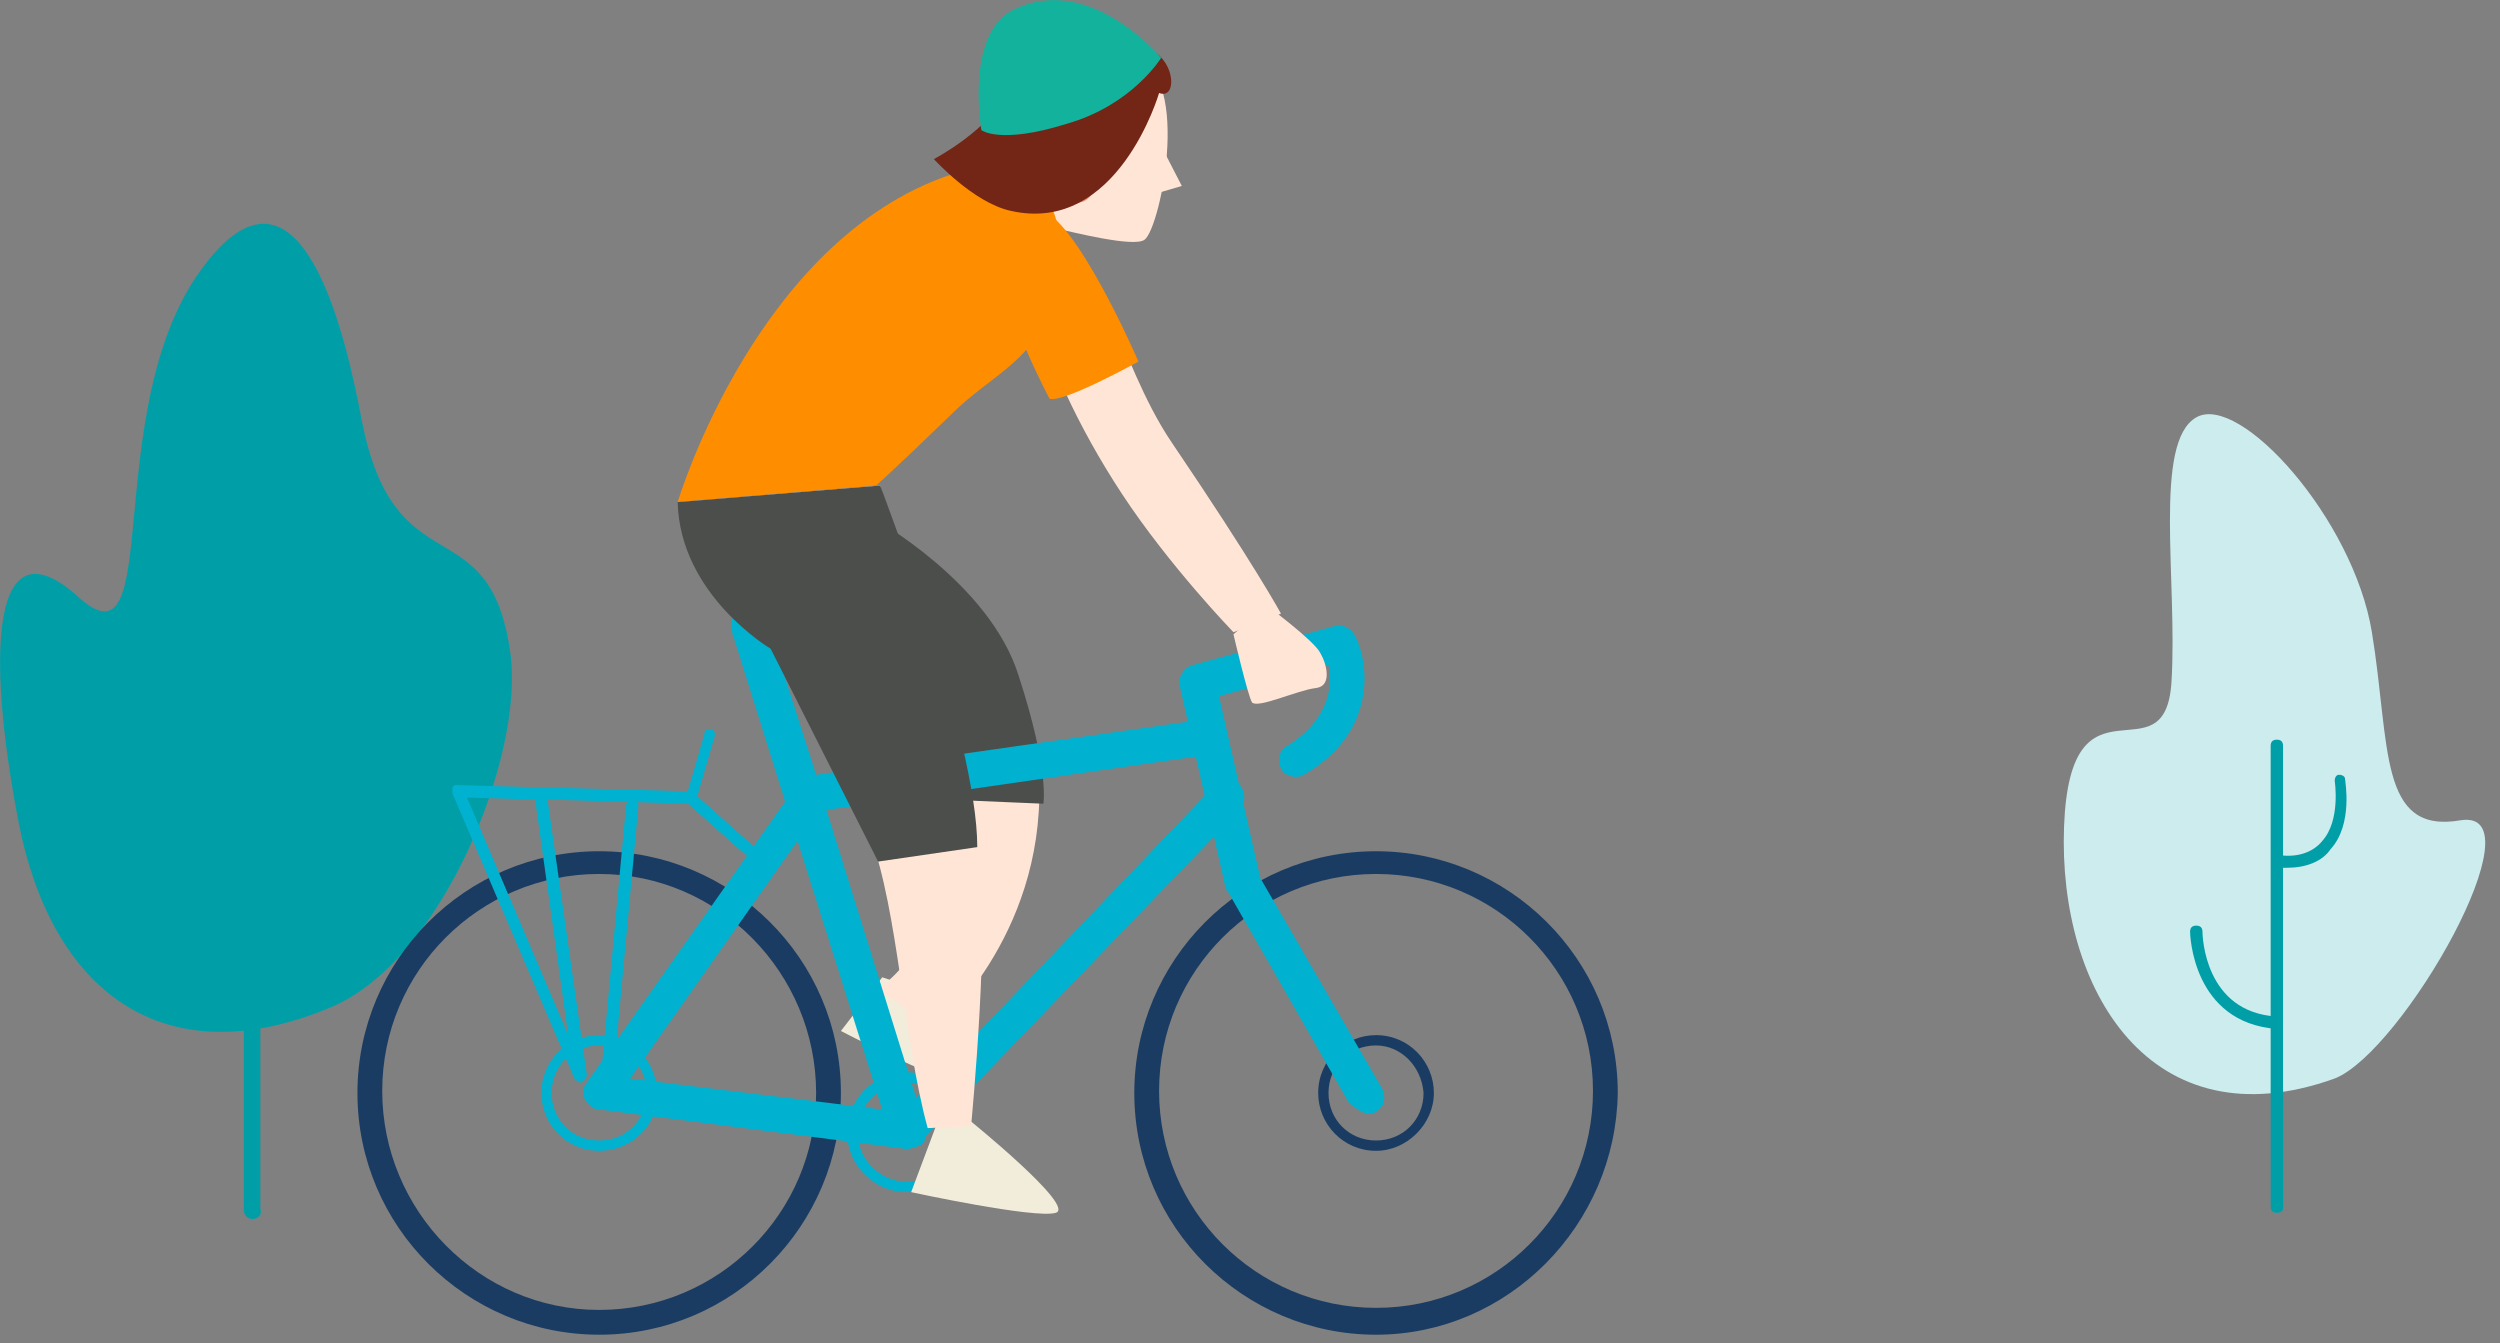 <?xml version="1.0" encoding="UTF-8"?> <!-- Generator: Adobe Illustrator 27.2.0, SVG Export Plug-In . SVG Version: 6.00 Build 0) --> <svg xmlns="http://www.w3.org/2000/svg" xmlns:xlink="http://www.w3.org/1999/xlink" version="1.1" id="レイヤー_1" x="0px" y="0px" viewBox="0 0 121 65" style="enable-background:new 0 0 121 65;" xml:space="preserve"><rect x="0" y="0" width="121" height="65" fill="#808080" stroke="none"/> <style type="text/css"> .st0{fill:#009FA8;} .st1{fill:#CCECEE;} .st2{fill:#F2ECDA;} .st3{fill:#FFE5D6;} .st4{fill:#4B4E4B;} .st5{fill:#1B3C62;} .st6{fill:#00B2D0;} .st7{fill:#F18E71;} .st8{fill:#FF8D00;} .st9{fill:#732516;} .st10{fill:#13B29C;} </style> <g> <path class="st0" d="M15.9,48.8c-8,3.3-13.4-0.8-15-9c-1.6-8.3-1.3-14.7,2.9-10.9c4.2,3.8,1-9,5.9-15.8c4.9-6.8,7.1,3.5,7.8,7.2 c1.6,8.3,6.2,4.1,7.2,11.3C25.4,36.5,21.4,46.6,15.9,48.8"></path> <path class="st0" d="M12.2,59c-0.2,0-0.4-0.2-0.4-0.4V32.3c0-0.2,0.2-0.4,0.4-0.4c0.2,0,0.4,0.2,0.4,0.4v26.2 C12.7,58.8,12.5,59,12.2,59"></path> <path class="st0" d="M11.6,45.7c-1,0-1.8-0.3-2.4-1c-2-2.2-1.6-6.9-1.5-7.1c0-0.2,0.2-0.4,0.5-0.4c0.2,0,0.4,0.2,0.4,0.5 c0,0-0.4,4.6,1.3,6.5c0.5,0.5,1.1,0.8,1.8,0.8c3.8,0,4.8-5.9,4.9-6c0-0.2,0.3-0.4,0.5-0.3c0.2,0,0.4,0.3,0.3,0.5 C17.2,39.3,16.1,45.7,11.6,45.7"></path> </g> <g> <path class="st1" d="M113,52.2c-8.9,3.2-13.4-4.3-13.1-12.2c0.3-7.9,4.9-2.1,5.2-7c0.3-4.9-0.9-11.6,1.2-12.8 c2.1-1.2,7.6,4.9,8.5,10.4c0.9,5.5,0.3,9.8,4.3,9.1C123,39.1,116.3,50.9,113,52.2"></path> <path class="st0" d="M110.2,58.7c-0.2,0-0.3-0.1-0.3-0.3V36.1c0-0.2,0.1-0.3,0.3-0.3c0.2,0,0.3,0.1,0.3,0.3v22.4 C110.5,58.6,110.4,58.7,110.2,58.7"></path> <path class="st0" d="M110.2,49.8C110.1,49.8,110.1,49.8,110.2,49.8c-4.1-0.3-4.2-4.6-4.2-4.7c0-0.2,0.1-0.3,0.3-0.3l0,0 c0.2,0,0.3,0.1,0.3,0.3c0,0.2,0.1,3.9,3.6,4.1c0.2,0,0.3,0.1,0.3,0.3C110.4,49.7,110.3,49.8,110.2,49.8"></path> <path class="st0" d="M110.7,42c-0.1,0-0.2,0-0.3,0c-0.2,0-0.3-0.2-0.3-0.3c0-0.2,0.2-0.3,0.3-0.3c0.9,0.1,1.6-0.2,2-0.7 c0.9-1,0.6-2.9,0.6-2.9c0-0.2,0.1-0.3,0.2-0.3c0.2,0,0.3,0.1,0.3,0.2c0,0.1,0.4,2.2-0.7,3.4C112.4,41.7,111.6,42,110.7,42"></path> </g> <g> <path class="st2" d="M44.5,47.9c0,0,2.8,4.4,1.8,4.4c-1,0-5.6-2.4-5.6-2.4l2-2.6L44.5,47.9z"></path> <path class="st3" d="M42.3,25.2c0,0,7.8,5.2,8,12.7c0.2,7.5-5,11.9-5,11.9l-2.8-1.9c0,0,5.2-3.8,3.4-10.6c-1-3.8-10.3-8.9-10.3-8.9 L42.3,25.2z"></path> <path class="st4" d="M50.5,38.9l-4.7-0.2c0,0,0.9-2.2-2.7-4.8c-3.6-2.7-7.5-5.6-7.5-5.6l6.7-3.2c0,0,5.6,3.1,7,7.6 C50.8,37.3,50.5,38.9,50.5,38.9"></path> <path class="st5" d="M29,64.6c-6.4,0-11.7-5.2-11.7-11.7c0-6.4,5.2-11.7,11.7-11.7c6.4,0,11.7,5.2,11.7,11.7 C40.7,59.3,35.5,64.6,29,64.6 M29,42.3c-5.8,0-10.5,4.7-10.5,10.5S23.2,63.4,29,63.4c5.8,0,10.5-4.7,10.5-10.5S34.8,42.3,29,42.3"></path> <path class="st6" d="M29,55.7c-1.6,0-2.8-1.3-2.8-2.8c0-1.6,1.3-2.8,2.8-2.8c1.6,0,2.8,1.3,2.8,2.8C31.9,54.4,30.6,55.7,29,55.7 M29,50.6c-1.3,0-2.3,1-2.3,2.3c0,1.3,1,2.3,2.3,2.3c1.3,0,2.3-1,2.3-2.3C31.3,51.6,30.3,50.6,29,50.6"></path> <path class="st5" d="M66.6,64.6c-6.4,0-11.7-5.2-11.7-11.7c0-6.4,5.2-11.7,11.7-11.7c6.4,0,11.7,5.2,11.7,11.7 C78.2,59.3,73,64.6,66.6,64.6 M66.6,42.3c-5.8,0-10.5,4.7-10.5,10.5s4.7,10.5,10.5,10.5c5.8,0,10.5-4.7,10.5-10.5 S72.4,42.3,66.6,42.3"></path> <path class="st5" d="M66.6,55.7c-1.6,0-2.8-1.3-2.8-2.8c0-1.6,1.3-2.8,2.8-2.8c1.6,0,2.8,1.3,2.8,2.8 C69.4,54.4,68.1,55.7,66.6,55.7 M66.6,50.6c-1.3,0-2.3,1-2.3,2.3c0,1.3,1,2.3,2.3,2.3c1.3,0,2.3-1,2.3-2.3 C68.8,51.6,67.8,50.6,66.6,50.6"></path> <path class="st6" d="M43.9,57.7c-1.6,0-2.9-1.3-2.9-2.9c0-1.6,1.3-2.9,2.9-2.9c1.6,0,2.9,1.3,2.9,2.9 C46.8,56.4,45.5,57.7,43.9,57.7 M43.9,52.4c-1.3,0-2.4,1.1-2.4,2.4c0,1.3,1.1,2.4,2.4,2.4c1.3,0,2.4-1.1,2.4-2.4 C46.3,53.5,45.2,52.4,43.9,52.4"></path> <path class="st6" d="M66.2,53.9c0.1,0,0.3,0,0.4-0.1c0.4-0.2,0.5-0.7,0.3-1.1l-5.9-10.2l-2-8.8l5.3-1.5c0.2,0.9,0.1,2.6-2,3.9 c-0.4,0.2-0.5,0.7-0.3,1.1c0.2,0.4,0.8,0.5,1.1,0.3c3.5-2,3.2-5.3,2.5-6.7c-0.2-0.4-0.6-0.6-1-0.5l-6.9,1.9c-0.4,0.1-0.7,0.6-0.6,1 l2.2,9.7c0,0.1,0,0.2,0.1,0.2l5.9,10.3C65.7,53.7,66,53.9,66.2,53.9"></path> <path class="st6" d="M43.9,55.6c0,0-0.1,0-0.1,0l-14.8-1.9c-0.3,0-0.5-0.2-0.7-0.5c-0.1-0.3-0.1-0.6,0.1-0.8L38,38.8l-2.6-8.3 c-0.1-0.4,0.1-0.9,0.6-1.1c0.4-0.1,0.9,0.1,1.1,0.6l2.4,7.5l18.9-2.7c0.5-0.1,0.9,0.3,1,0.7c0.1,0.5-0.3,0.9-0.7,1l-18.7,2.7 l4.8,15.4c0.1,0.3,0,0.6-0.2,0.8C44.4,55.5,44.1,55.6,43.9,55.6 M30.5,52.2l12.2,1.5l-4.1-13L30.5,52.2z"></path> <path class="st6" d="M43.9,55.6c0.2,0,0.4-0.1,0.6-0.3L60,39.2c0.3-0.3,0.3-0.9,0-1.2c-0.3-0.3-0.9-0.3-1.2,0L43.3,54.2 c-0.3,0.3-0.3,0.9,0,1.2C43.5,55.5,43.7,55.6,43.9,55.6"></path> <path class="st6" d="M28.1,52.4c-0.1,0-0.2-0.1-0.3-0.2l-5.9-13.8c0-0.1,0-0.2,0-0.3c0.1-0.1,0.1-0.1,0.2-0.1l11.3,0.3 c0.1,0,0.1,0,0.2,0.1l2.8,2.5c0.1,0.1,0.1,0.3,0,0.4c-0.1,0.1-0.3,0.1-0.4,0l-2.7-2.4l-6.8-0.2l1.9,13.3 C28.4,52.2,28.3,52.3,28.1,52.4C28.1,52.4,28.1,52.4,28.1,52.4 M22.6,38.6l4.9,11.5l-1.6-11.4L22.6,38.6z"></path> <path class="st6" d="M29.3,53.3c0.1,0,0.3-0.1,0.3-0.3L30.9,39c0-0.2-0.1-0.3-0.3-0.3c-0.1,0-0.3,0.1-0.3,0.3L29,53 C29,53.2,29.1,53.3,29.3,53.3C29.3,53.3,29.3,53.3,29.3,53.3"></path> <path class="st6" d="M33.4,38.9c0.1,0,0.2-0.1,0.3-0.2l0.9-3.1c0-0.1,0-0.3-0.2-0.3c-0.2,0-0.3,0-0.3,0.2l-0.9,3.1 C33.1,38.7,33.2,38.9,33.4,38.9C33.3,38.9,33.4,38.9,33.4,38.9"></path> <path class="st3" d="M50,7.7c0,2.3-0.8,3.2,1.3,3.4c0.5,0.1,3.6,0.9,4.1,0.5c0.8-0.6,2.4-8.5-0.8-8.9C48.7,2,50,4.8,50,7.7"></path> <polygon class="st3" points="55.5,5.7 57.2,9 55.5,9.5 "></polygon> <path class="st7" d="M51.3,8.5c0,0.7,0.4,1.3,0.9,1.3c0.5,0,0.9-0.6,0.9-1.3c0-0.7-0.4-1.3-0.9-1.3C51.7,7.1,51.3,7.7,51.3,8.5"></path> <path class="st8" d="M46.5,8.3c3.2-0.9,6.1,1.5,4.2,6.9c-0.8,2.3-2.9,3.1-4.6,4.8c-3.1,3-3.7,3.5-3.7,3.5l-9.6,0.8 C32.8,24.3,36.7,11.2,46.5,8.3"></path> <path class="st3" d="M50.4,11.2c2.8,0.3,3.6,6.2,6.3,10.2c4,5.9,5.3,8.3,5.3,8.3l-2.3,0.9c0,0-3.1-3.2-5.4-6.7 C49.9,17.2,48.7,11,50.4,11.2"></path> <path class="st2" d="M46.9,54.2c0,0,5.2,4.2,4.2,4.5c-1,0.3-7-1-7-1l1.2-3.2L46.9,54.2z"></path> <path class="st8" d="M50.2,10.1c1.8,0.2,4.9,7.4,4.9,7.4s-3.6,2-4.3,1.8c0,0-2.3-4.3-2.3-6.4C48.6,10.9,48.6,9.9,50.2,10.1"></path> <path class="st3" d="M42.6,23.5c0,0,4.3,15.5,4.7,17.5C48,44.2,47,54.5,47,54.5l-2.1,0.1c-1.2-4.4-1.4-10.4-2.8-14.2 c-0.9-2.5-2.2-4.5-3.5-7.9c-0.3-0.1-0.1-1.4-2.1-2.4c-2.4-1.3-3.6-5.8-3.6-5.8L42.6,23.5z"></path> <path class="st3" d="M61.3,29.3c0,0,2.3,1.7,2.6,2.3c0.3,0.5,0.6,1.6-0.2,1.7c-0.9,0.1-2.8,1-3.1,0.7c-0.2-0.3-0.9-3.3-0.9-3.3 L61.3,29.3z"></path> <path class="st4" d="M47.3,41l-4.8,0.7l-5.2-10.3c0,0-4.4-2.6-4.5-7.1l9.8-0.8C42.6,23.5,47.3,35.7,47.3,41"></path> <path class="st9" d="M56.1,4.5c0,0-2,6.9-7.2,5.7c-1.8-0.4-3.7-2.5-3.7-2.5s2.7-1.4,3.7-3.4c1-2,4.1-2.1,6-2.1 C56.9,2.3,57.1,4.9,56.1,4.5"></path> <path class="st10" d="M56.2,2.8c0,0-1.4,2.3-4.6,3.2c-3.2,1-4.1,0.3-4.1,0.3S46.7,1.7,49,0.5C52.7-1.4,56.2,2.8,56.2,2.8"></path> </g> </svg> 